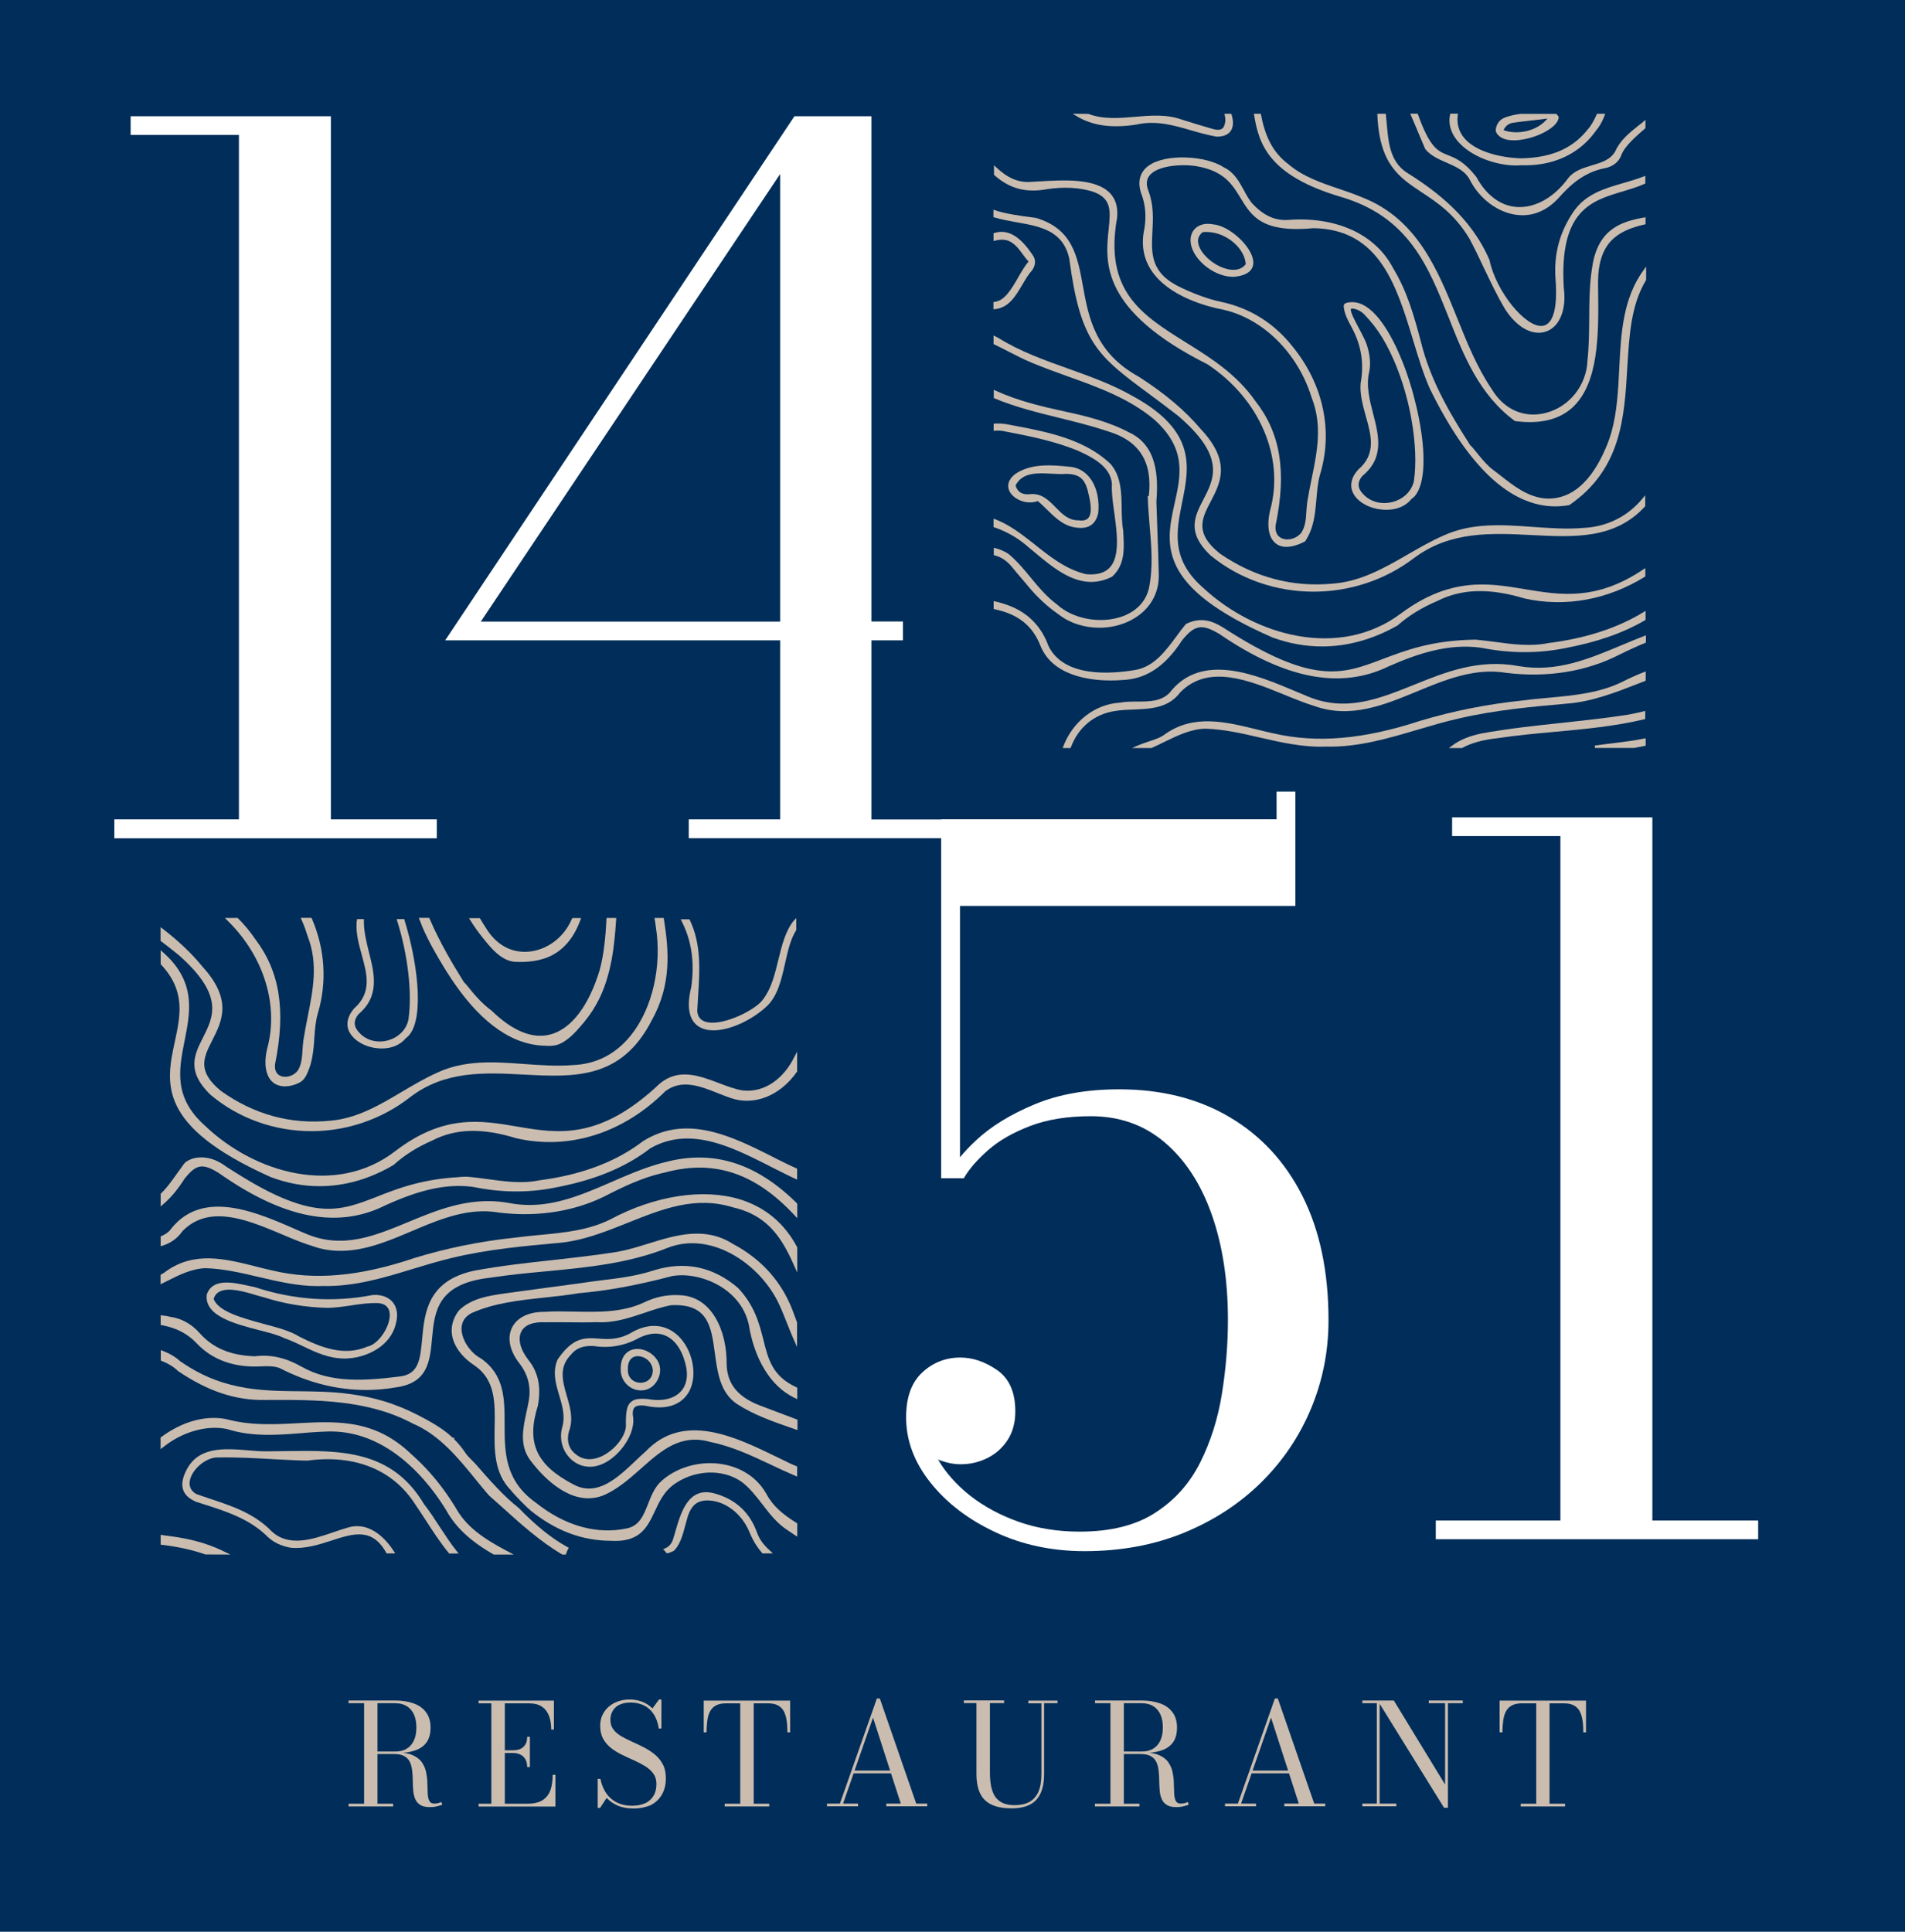 <?xml version="1.0" encoding="UTF-8"?>
<svg data-bbox="0 0 168 170.33" viewBox="0 0 168 170.33" xmlns="http://www.w3.org/2000/svg" data-type="color">
    <g>
        <path fill="#002d59" d="M168 0v170.33H0V0h168z" data-color="1"/>
        <path d="M66.76 135.13c-.65-1.81-1.94-2.98-3.83-3.47-2.23-.56-2.88 1.7-3.36 3.34-.08.29-.16.56-.24.8-.13.35-.36.6-.71.74l-.15.06.12.11c.05.05.1.11.16.19l.03.05.16-.01.04-.01c.08-.04.17-.08.26-.1l.03-.01c.05-.03.1-.06.16-.09l.03-.02c.54-.56.76-1.41.96-2.16l.07-.25c.14-.55.29-1.11.67-1.53.51-.56 1.33-.52 1.92-.39.63.14 1.25.47 1.78.95s.96 1.09 1.24 1.78c.3.72.66 1.31 1.11 1.82l.03.04h.92l-.2-.19c-.45-.4-.94-.91-1.2-1.65" fill="#cabdb0" data-color="2"/>
        <path d="M70.01 81.17c-.74.89-1.06 2.2-1.37 3.47-.3 1.23-.61 2.5-1.3 3.41-.57.95-3.54 2.43-5.02 2.07-.52-.12-.8-.46-.83-.99.02-.45.05-.91.08-1.36.14-2.23.28-4.54-.74-6.65l-.03-.06h-.77l.08.16c.88 1.71 1.16 3.61.85 5.82-.55 2.21.07 3.12.7 3.5.35.21.78.31 1.26.31 1.46 0 3.34-.89 4.61-2.04 1.04-.91 1.38-2.42 1.71-3.89.24-1.08.47-2.09.96-2.88l.02-.03v-1.06l-.21.22z" fill="#cabdb0" data-color="2"/>
        <path d="M33.05 92.4c.21.03.42.05.62.05.88 0 1.64-.32 2.12-.91 1.66-1.15 1.18-6.22-.12-10.42l-.02-.08h-.67l.04.14c.96 3.03 1.34 6.38 1 8.72-.18.88-.88 1.59-1.83 1.84-.94.25-1.9-.01-2.5-.68-.51-.52-.54-1.05-.09-1.62 1.91-1.6 1.42-3.57.94-5.47-.23-.93-.47-1.89-.45-2.82v-.11h-.6l-.02.15c0 .03-.01.06-.02.1-.08.97.19 1.95.45 2.9.47 1.71.91 3.33-.66 4.72l-.01.01c-.69.8-.65 1.47-.5 1.9.31.78 1.21 1.4 2.32 1.58" fill="#cabdb0" data-color="2"/>
        <path d="M38.8 134.66c-.44-.68-.9-1.39-1.41-2.04-2.86-4.81-7.41-4.74-12.23-4.67-.54.01-1.08.02-1.62.02-.52.01-1.08-.04-1.67-.09-2.09-.17-4.47-.37-5.5 1.89-.3.63-.37 1.18-.21 1.62.16.44.54.78 1.16 1.04l.51.16c2.05.65 4.17 1.32 5.77 2.91.51.49 1.17.81 2.03.97 1.28.12 2.48-.27 3.63-.64 1.91-.62 3.56-1.15 4.8 1.08l.03.06h.76l-.1-.16c-.42-.67-1.94-2.81-4.13-2.1-.38.11-.77.24-1.18.38-1.86.64-3.98 1.36-5.51-.09-1.49-1.54-3.45-2.2-5.35-2.83-.42-.14-.86-.29-1.26-.43-.67-.38-.66-.94-.54-1.35.3-1.01 1.54-1.95 2.5-1.88 1.59-.03 3.21.06 4.78.15.99.05 2.02.11 3.04.13 4.2-.57 7.59.81 9.54 3.89.32.46.63.95.94 1.42.62.96 1.27 1.96 2 2.84l.03.04h.83l-.14-.18c-.54-.67-1-1.38-1.5-2.14" fill="#cabdb0" data-color="2"/>
        <path fill="#cabdb0" d="m40.1 126.77-.39.04.17.35.22-.39z" data-color="2"/>
        <path d="M22.87 117.29c.86.22 1.68.43 2.18.69.6.21 1.16.48 1.71.74 1.1.53 2.25 1.07 3.66 1.07 1.92-.03 4.08-1.12 4.5-3.13.19-.69.1-1.36-.27-1.82-.26-.32-.76-.7-1.73-.66h-.02c-3.48.68-6.99.45-10.46-.7-.19-.03-.4-.08-.62-.13-1.31-.28-3.11-.67-3.59.82v.02c-.18 1.86 2.49 2.54 4.64 3.1m-4.03-2.75c.09-.3.25-.51.5-.64.78-.43 2.19-.02 3.22.29.27.08.5.15.69.19 1.76.57 3.65.89 5.63.94.68-.01 1.38-.11 2.05-.21.79-.12 1.61-.24 2.41-.21.64.04 1 .38 1.03.97.06 1.12-1.04 2.71-1.99 2.87l-.02.01c-2.03.86-4.09.06-6.01-.92-.72-.46-1.89-.78-3.14-1.11-1.93-.53-3.93-1.07-4.37-2.18" fill="#cabdb0" data-color="2"/>
        <path d="M60.79 122.66c.75-1.44.29-3.67-1-4.89-1.14-1.07-2.68-1.14-4.22-.2-1.1.57-1.96.52-2.78.46-1.21-.08-2.25-.15-3.62 1.85-.47 1.1-.15 2.15.15 3.17.27.92.55 1.86.25 2.84-.27 1.06.06 2.14.85 2.83.46.4 1.02.61 1.6.61.34 0 .68-.07 1.02-.21 1.45-.56 3.02-2.57 2.79-4.2-.06-.4-.01-.67.13-.82.16-.16.47-.21.97-.15 2.48.54 3.48-.58 3.86-1.29m-5.59 2.99c.02.91-.92 2.15-2.07 2.72-.5.25-1.47.56-2.32-.12-.65-.47-.87-1.21-.62-2.08.39-1.06.08-2.1-.21-3.11-.37-1.29-.72-2.51.39-3.63.4-.5.97-.75 1.74-.75.17 0 .34.01.53.04a6.08 6.08 0 0 0 3.58-.68c.92-.49 1.78-.58 2.49-.26.8.35 1.41 1.21 1.72 2.41.29 1.04.15 1.91-.39 2.5-.61.66-1.66.9-2.9.67h-.01c-.68-.05-1.17-.03-1.48.26-.35.28-.47.84-.45 2.03" fill="#cabdb0" data-color="2"/>
        <path d="M56.53 122.6c.52 0 1.09-.24 1.46-.92.37-.71.28-1.45-.23-2.02-.55-.61-1.43-.88-2.1-.62-.34.13-.92.52-.92 1.64-.04 1.02.67 1.68 1.34 1.86.14.04.29.06.45.06m-1.16-1.82c-.03-.73.28-1.18.84-1.2h.05c.6 0 1.27.5 1.31 1.24 0 .42-.18.76-.5.95-.36.21-.83.2-1.19-.01-.34-.21-.52-.55-.51-.98" fill="#cabdb0" data-color="2"/>
        <path d="m68.37 102.12-.01-.01c-3.83-1.93-7.79-3.92-11.68-1.47-2.37 1.81-5.43 2.96-9.11 3.43-1.51.32-3.05.1-4.55-.1-.54-.07-1.1-.15-1.67-.2-.33-.03-.68 0-1.01.03-.1.01-.19.02-.29.02-.4.03-.8.07-1.18.12-.85.11-1.69.28-2.51.5-.64.17-1.31.39-2.06.67-.32.12-.64.24-.96.37-.27.11-.54.21-.81.31-.45.17-1.04.38-1.65.54-.58.15-1.15.23-1.7.25-.62.02-1.28-.05-1.94-.19-.74-.16-1.52-.42-2.37-.78-.92-.39-1.87-.88-2.98-1.54-.49-.29-.99-.6-1.48-.91l-.25-.16c-.1-.06-.19-.12-.29-.19-.17-.12-.35-.24-.54-.34a3.44 3.44 0 0 0-.95-.35c-.7-.15-1.4-.05-1.92.29-.18.11-.3.3-.42.47-.03.05-.07.1-.1.14-.12.16-.23.32-.35.48l-.09.13c-.3.42-.6.83-.93 1.21-.1.12-.21.23-.34.36l-.06.06v1.12l.36-.32c.61-.54 1.17-1.23 1.72-2.09 1.04-1.33 1.62-1.43 3.06-.53 3.76 2.64 7.07 3.93 10.11 3.93 1.58 0 3.1-.36 4.52-1.07 2.3-1.04 5.04-2.05 7.87-1.63 2.45.5 4.88.51 7.22.03 3.48-.67 6.13-1.77 8.31-3.44 3.51-2.01 7.17-.15 10.71 1.65.64.32 1.3.66 1.94.96l.31.14v-.96l-.12-.06c-.59-.26-1.21-.57-1.81-.87" fill="#cabdb0" data-color="2"/>
        <path d="M65.5 96.15c-.69-.11-1.42-.39-2.13-.66-1.72-.65-3.5-1.32-5.17.04-5.33 5.05-9.03 4.41-12.62 3.8-3.16-.54-6.44-1.1-10.71 2.16-5.24 4.04-12.41 1.95-16.78-2.22-2.8-2.49-2.32-4.93-1.81-7.51.5-2.51 1.01-5.11-1.75-7.65l-.36-.33v1.24l.06.06c2.15 2.32 1.68 4.47 1.19 6.75-.79 3.66-1.61 7.45 8.46 11.96 1.41.53 2.85.8 4.29.8 2.22 0 4.41-.62 6.52-1.86l.03-.02c.94-.86 2.06-1.56 3.41-2.15 2.05-1.06 4.39-1.12 7.39-.2 4.65 1.08 9.45-.44 13.15-4.14 1.45-1.1 3.09-.45 4.69.19.36.14.73.29 1.09.41 2.05.71 4.33-.19 5.81-2.29l.04-.06v-1.74l-.4.75c-.77 1.44-2.33 2.9-4.4 2.67" fill="#cabdb0" data-color="2"/>
        <path d="M37.26 81.76c.54 1.25 1.23 2.44 1.83 3.43.94 1.55 1.88 2.82 2.87 3.87 1.33 1.4 2.72 2.35 4.14 2.81.58.19 1.17.3 1.76.33h.06c.15.01.31.02.46.02.3 0 .53-.03.75-.09.29-.08.59-.25.94-.52.55-.42.99-.95 1.42-1.46.54-.65.99-1.34 1.35-2.07.49-1 .84-2.11 1.09-3.41.23-1.22.33-2.45.4-3.5l.02-.23h-.86l-.01.2c-.08 1.44-.21 2.97-.6 4.41-.97 3.19-2.53 5.2-4.37 5.67-1.57.4-3.31-.31-5.17-2.12-.92-.67-1.63-1.56-2.02-2.04-.22-.28-.31-.38-.39-.43-1-1.6-2.14-3.52-3.02-5.57l-.06-.13h-.92l.12.29c.07.19.14.36.21.54" fill="#cabdb0" data-color="2"/>
        <path d="M23.58 92.4c-.13.48-.37 1.71.14 2.62.28.49.78.77 1.41.77.39 0 .8-.1 1.2-.29.47-.22.66-.6.83-1.01.17-.39.29-.81.38-1.29.1-.55.15-1.12.18-1.67.05-.74.11-1.5.32-2.21.8-2.72.63-5.57-.51-8.26l-.06-.13h-.95l.13.3c.19.43.35.88.49 1.34.93 2.41.47 4.69-.01 7.11-.13.66-.26 1.33-.37 2.02-.04.28-.06.57-.08.86-.04.63-.08 1.29-.4 1.81-.33.47-1 .7-1.51.51-.39-.15-.58-.53-.51-1.06.96-4.76.42-8.16-1.76-11.03-.43-.63-.91-1.21-1.48-1.79l-.06-.06h-1.13l.37.37c3.09 3.09 4.38 7.34 3.38 11.09" fill="#cabdb0" data-color="2"/>
        <path d="m45.75 132.97-.02-.02c-1.35-1.06-2.6-2.5-3.7-3.76-.13-.15-.27-.29-.4-.42-.22-.22-.43-.42-.59-.67-.27-.4-.58-.79-.93-1.14-.74-.76-1.61-1.29-2.43-1.75-1.1-.61-2.11-1.07-3.09-1.42-1.76-.62-3.72-.97-5.99-1.07-.74-.03-1.5-.04-2.22-.05h-.02c-1.05-.01-2.13-.02-3.19-.11-2.01-.16-3.82-.63-5.37-1.4-.65-.32-1.3-.71-1.92-1.14-.36-.34-.82-.62-1.4-.86l-.3-.12v.93l.13.05c.57.23 1.02.51 1.39.87 2.59 1.77 5.09 2.6 7.64 2.55h.15c4.39-.02 8.93-.04 12.89 2.07 2.36 1 4.01 3.02 5.61 4.99.36.45.74.91 1.14 1.37.39.34.78.69 1.17 1.04 1.63 1.47 3.31 2.99 5.24 4.13l.05.03h.31l.05-.15c.03-.1.07-.18.11-.26l.1-.19-.19-.1c-1.33-.73-2.7-1.84-4.22-3.4" fill="#cabdb0" data-color="2"/>
        <path d="M58.75 102.45c-1.66.4-3.25 1.09-4.8 1.76-2.93 1.27-5.69 2.46-8.91 1.89-3.45-.66-6.3.52-9.06 1.66-2.98 1.23-5.8 2.4-9.03 1.01-.31-.13-.64-.27-.97-.42-3.47-1.51-8.21-3.57-10.99.13-.19.2-.42.36-.69.48l-.13.06v.87l.29-.1a3.21 3.21 0 0 0 1.61-1.21c2.36-2.45 5.78-1.01 8.8.26.92.39 1.8.76 2.6 1 .83.31 1.68.45 2.58.45 2.17 0 4.24-.88 6.25-1.73 2.43-1.03 4.95-2.1 7.64-1.65 3.52.44 6.89-.11 9.72-1.6 1.52-.77 3.18-1.54 4.96-1.92 4.27-1.16 7.87-.01 11.32 3.63l.37.39v-1.28l-.06-.06c-3.56-3.51-7.32-4.7-11.5-3.62" fill="#cabdb0" data-color="2"/>
        <path d="M15.77 84.22c4.01 3.54 3.06 5.43 2.14 7.25-.77 1.53-1.5 2.96.65 5.06 2.46 2.07 5.63 3.21 8.9 3.21 3.14 0 6.23-1.06 8.7-2.99 3.08-2.37 6.61-2.18 10.03-2 4.43.23 8.61.45 11.29-4.79 1.78-3.18 1.49-6.23 1.08-8.84l-.03-.18h-.81l.04.25c.03.16.05.32.07.49.57 3.48-.29 7.26-2.21 9.63-1.32 1.63-3.02 2.51-5.06 2.6-1.41.12-2.88.01-4.31-.09-2.58-.19-5.25-.39-7.71.77-1.07.48-2.1 1.09-3.1 1.68-1.97 1.17-4 2.37-6.35 2.55-3.44.34-6.68-.54-9.61-2.63-2.13-1.75-1.53-2.95-.76-4.46.85-1.67 1.81-3.57-.86-6.49-.92-1.13-2.02-2.18-3.35-3.22l-.35-.27v1.21l.08.06c.58.44 1.06.82 1.53 1.2" fill="#cabdb0" data-color="2"/>
        <path d="M14.7 135.41c-.09-.01-.19-.03-.28-.04l-.25-.04v.87l.19.02c1.42.18 2.64.45 3.74.84l2.22.01-.86-.41c-1.33-.62-2.84-1.02-4.76-1.25" fill="#cabdb0" data-color="2"/>
        <path d="M40.26 133.07c-1.14-1.9-2.45-3.49-3.99-4.85-3.2-3.08-6.51-2.91-10.01-2.73-2.04.11-4.15.22-6.31-.36-1.83-.35-3.85.2-5.7 1.56l-.09.06v1.03l.35-.27c1.69-1.31 3.83-1.88 5.57-1.49 2.18.69 4.42.51 6.59.34a41.9 41.9 0 0 1 2.27-.14h.22c5.44 0 8.97 4.92 10.24 7.03 1.04 1.85 2.73 3 4.09 3.79l.05.03h1.76l-.75-.4c-1.63-.88-3.29-1.88-4.29-3.6" fill="#cabdb0" data-color="2"/>
        <path d="M65.25 105.75c-3.24-.99-7.52-.33-11.45 1.78-1.91.95-4.08 1.16-6.18 1.36-.73.07-1.49.14-2.23.24-3.03.32-6.01.92-8.86 1.8-4.84 1.63-8.82 1.98-12.53 1.09-.49-.11-1.02-.24-1.48-.36-2.66-.67-5.41-1.36-7.91.46-.09.08-.21.15-.34.22l-.11.06v.84l.54-.27c1.09-.55 2.21-1.11 3.43-1.15 1.59.05 3.17.42 4.7.78 1.67.39 3.4.8 5.17.8.16 0 .33 0 .48-.01 2.74.07 5.37-.72 7.91-1.5 1.15-.35 2.35-.71 3.53-.99 3.12-.75 6.39-1.04 9.27-1.3 2.15-.17 4.19-.99 6.17-1.78 3.07-1.23 5.97-2.39 9.29-1.36 2.83.65 4.15 2.4 5.25 4.84l.41.91V110l-.02-.05c-1.12-2.1-2.81-3.51-5.04-4.2" fill="#cabdb0" data-color="2"/>
        <path d="M70.29 116.6c-.08-.21-.15-.41-.23-.62l-.03-.08c-.96-2.75-2.79-4.84-5.4-6.22-2.47-1.57-5.02-.78-7.48-.02-.89.28-1.81.56-2.71.72-1.87.3-3.79.51-5.65.72-2.29.25-4.65.51-6.96.94-4.12.87-4.39 3.72-4.6 6-.17 1.82-.29 3.13-1.97 3.33-3.09.38-6.08.6-8.66-.86-1.4-.8-2.75-1.1-4.11-.92-2.16-.07-3.7-.72-4.87-2.03-.72-.82-1.61-1.31-2.61-1.45-.17-.05-.36-.08-.6-.11l-.24-.03v.86l.17.03c1.25.24 2.22.75 3.04 1.62 1.36 1.43 3.29 2.12 5.58 2 .62-.03 1.18-.04 1.68.14 2.5 1.29 5.06 1.94 7.62 1.94.86 0 1.73-.07 2.58-.22 2.89-.36 3.07-2.28 3.26-4.31.22-2.38.44-4.85 5.14-5.37 1.61-.25 3.28-.41 4.9-.56 3.57-.34 7.26-.69 10.68-2.05 3.79-1.53 8.03 1.26 9.77 4.71.28.57.53 1.19.77 1.8.17.42.34.86.52 1.28l.41.93v-2.17z" fill="#cabdb0" data-color="2"/>
        <path d="m42.49 82.58.07.09c.7.88 1.66 2.09 2.9 2.14.14.01.28.01.41.01.92 0 1.69-.13 2.37-.39 1.31-.51 2.29-1.59 2.9-3.19l.11-.29h-.78l-.06.13c-.71 1.63-2.24 2.74-3.9 2.84-1.52.09-2.84-.69-3.72-2.2-.13-.19-.26-.4-.41-.66l-.06-.1h-.96l.21.33c.29.46.6.89.92 1.29" fill="#cabdb0" data-color="2"/>
        <path d="m67.33 118.16-.1.03.1-.03c-.36-1.42-.77-3.04-2.24-4.59l-.02-.02c-2.19-1.87-4.69-2.39-7.44-1.53-1.45.48-3 .68-4.5.86-.63.08-1.28.16-1.91.26l-2.44.33-.17.02c-1.32.18-2.69.36-4.04.55-1.4.2-2.99.42-4.1 1.51-.53.7-.73 1.44-.6 2.21.17.97.9 1.94 1.99 2.65 1.83 1.26 1.8 3.27 1.76 5.41-.03 2-.07 4.07 1.45 5.6.35.45 1.42 1.53 1.76 1.8 2.21 1.77 4.53 2.64 7.1 2.64H54c.09 0 .18.01.27.01 2.24 0 2.85-1.28 3.49-2.64.38-.81.78-1.65 1.56-2.26 1.84-1.39 4.41-1.51 6.11-.29.7.53 1.26 1.26 1.8 1.96.65.85 1.33 1.72 2.25 2.3.14.1.3.21.5.34l.33.21v-1.17l-.1-.06c-1.16-.73-2.05-1.45-2.63-2.55-.79-1.4-2.17-2.32-3.89-2.61-1.93-.32-3.97.25-5.34 1.47-.61.54-.91 1.3-1.2 2.04-.39 1-.76 1.94-1.89 2.16-2.63.56-5.47-.24-8-2.27-2.76-1.95-2.76-4.48-2.76-6.93 0-2.23 0-4.34-2.1-5.8-.95-.5-1.71-1.68-1.7-2.63.01-.6.32-1.07.89-1.36 1.98-.89 4.21-1.13 6.37-1.36 1.02-.11 2.07-.22 3.06-.39 2.55-.22 5.17-.7 8.24-1.51 2.33-.43 6.03.98 6.77 4.25.5 3.1 1.94 5.45 3.97 6.45l.31.15v-1.01l-.12-.06c-2.06-.96-2.44-2.43-2.86-4.14" fill="#cabdb0" data-color="2"/>
        <path d="M66.82 123.85c-1.85-.77-2.72-1.92-2.74-3.63.02-2.84-1.28-5.94-4.17-6.02-1.07-.06-2.1.15-3.09.63-1.92.91-4.06.86-6.13.82-.88-.02-1.79-.04-2.67.02h-.03c-1.37 0-2.41.51-2.84 1.4-.44.9-.2 2.05.66 3.15.81 1.05 1.07 2.21.77 3.56-.04.23-.09.46-.15.72-.31 1.45-.64 2.95.34 4.26.58.79 2.65 3.35 5.11 3.35.44 0 .87-.08 1.29-.24 1.27-.53 2.34-1.48 3.37-2.39 1.79-1.59 3.49-3.1 6.12-2.33 1.87.37 3.63 1.2 5.33 2 .66.31 1.33.63 2.01.92l.3.13v-.9l-.13-.05c-.38-.15-.77-.34-1.1-.51l-.56-.27c-3.66-1.78-8.22-4-11.56-.5-.3.26-.6.55-.9.83-1.59 1.51-3.39 3.21-5.48 2.09-3.29-1.72-4.17-3.67-3.13-6.96.29-1.65.03-2.92-.82-3.99-.74-.94-.98-1.88-.64-2.54.29-.57 1.03-.86 2.07-.81.6-.01 1.22 0 1.82 0h.06c.89.01 1.8.02 2.7-.01 1.49.09 2.87-.37 4.2-.82.76-.26 1.55-.52 2.32-.67 3.29-.19 3.57 1.85 3.89 4.21.23 1.72.47 3.5 1.96 4.5 1.48.96 3.18 1.55 4.82 2.12l.51.18v-.92l-.29-.11c-1.08-.41-2.17-.81-3.22-1.22" fill="#cabdb0" data-color="2"/>
        <path d="M125.14 36.93c-.14-.73-.32-1.48-.52-2.23-.21-.75-.44-1.48-.7-2.19-.27-.73-.55-1.39-.85-2.02-.32-.65-.63-1.21-.97-1.72-.36-.54-.7-.95-1.06-1.29-.39-.36-.76-.6-1.14-.73-.2-.07-.4-.1-.59-.11-.19 0-.64.01-.77.2l-.01.02c-.04.08-.03.16-.02.24.07.61.36 1.15.65 1.68l.05.1c.85 1.58 1.1 3.18.78 4.92-.08.97.2 1.95.46 2.9.48 1.71.94 3.33-.68 4.72-.7.78-.67 1.45-.52 1.87.27.77 1.17 1.4 2.3 1.6.24.04.48.06.72.06.9 0 1.69-.32 2.18-.92.04-.05.09-.09.15-.13.06-.05.13-.1.18-.17.24-.29.41-.65.54-1.14.12-.46.19-.97.21-1.6.02-.59 0-1.22-.07-1.94-.07-.66-.17-1.36-.32-2.12m-4.04-.43c-.32-1.24-.65-2.52-.34-3.76.13-.72.05-1.5-.22-2.33-.13-.38-.32-.74-.5-1.09l-.19-.36c-.15-.29-.31-.58-.45-.88l-.04-.08c-.08-.16-.15-.32-.2-.49l-.01-.05c-.04-.15-.04-.2.01-.23.06-.03.15-.02.23-.01.35.07.68.25.93.51.28.3.56.61.82.94.54.69 1.02 1.47 1.47 2.41.42.87.8 1.83 1.12 2.85.31.98.56 2 .74 3.02.18 1.01.29 1.99.33 2.92.04.95 0 1.79-.11 2.55-.19.87-.89 1.57-1.85 1.83-.98.27-1.98.01-2.61-.67-.52-.52-.55-1.05-.09-1.61 1.96-1.6 1.45-3.57.96-5.47" fill="#cabdb0" data-color="2"/>
        <path d="M106.97 19.78c-.66-.13-1.25.02-1.62.42-.35.38-.45.95-.27 1.56.41 1.39 2.15 2.65 3.66 2.65h.03c1.45-.11 1.76-.75 1.76-1.26 0-1.3-2.06-3.25-3.56-3.37m-.91.69c.92-.1 1.94.23 2.73.91.64.55 1.03 1.25 1.07 1.91-.4.54-1.04.55-1.51.46-1.17-.22-2.44-1.28-2.66-2.22-.11-.42.02-.78.37-1.06" fill="#cabdb0" data-color="2"/>
        <path d="M90.16 25.1c.28-.47.54-.92.86-1.27l.01-.01c.34-.5.33-.99-.03-1.43-1.08-1.6-2.16-2.2-3.3-1.85l-.08.02v.69l.13-.03c.47-.12.87-.11 1.2.02.55.24.88.68 1.23 1.16.16.22.33.45.53.66-.32.37-.61.87-.91 1.39-.59 1.02-1.19 2.07-2.09 2.17l-.1.01v.64l.12-.01c1.22-.11 1.84-1.15 2.43-2.16" fill="#cabdb0" data-color="2"/>
        <path d="M144.94 10.72c-.14.12-.28.23-.43.34-.8.64-1.63 1.3-2.06 2.28-.42.75-1.22.99-2.06 1.24-.76.23-1.54.46-2.07 1.1-1.24 1.72-2.94 2.68-4.55 2.57-1.43-.09-2.7-1.03-3.58-2.66-1.07-1.35-1.83-1.65-2.5-1.91-.88-.35-1.58-.62-2.64-3.59l-.03-.07h-.65l.06.15c.27.62.53 1.25.8 1.89l.45 1.06.01.02c.47.59 1.19.9 1.88 1.2.87.38 1.68.74 2.09 1.59.84 1.61 2.44 2.8 4.05 3.01.18.02.37.04.55.04 1.17 0 2.25-.51 3.17-1.5.98-1.11 2.24-2.3 4.11-2.65.68-.13 1.23-.56 1.43-1.12.29-.8 1.21-1.6 2.1-2.38l.04-.03v-.74l-.17.16z" fill="#cabdb0" data-color="2"/>
        <path d="M99.06 46.81c-.11-.62-.13-1.27-.14-1.97-.02-1.41-.05-2.87-1-3.95-2.34-2.2-5.57-2.81-8.7-3.4l-.43-.08c-.36-.06-.72-.08-1.06-.06l-.1.01v.63l.12-.01c.28-.03.57-.01.87.06 2.22.42 4.37.86 6.39 1.68 1.43.64 2.96 1.46 3.05 2.99-.04.66.07 1.53.2 2.45.25 1.84.53 3.92-.41 4.9-.44.46-1.12.65-2.05.57-1.74-.4-3.15-1.51-4.51-2.59-1.1-.87-2.23-1.76-3.52-2.25l-.15-.06v.75l.07.02a8.65 8.65 0 0 1 3.03 1.77c.19.15.38.31.57.47 1.47 1.22 3.1 2.57 4.94 2.57.59 0 1.2-.14 1.84-.46l.02-.02c1.14-1.04 1.05-2.48.97-3.87v-.15z" fill="#cabdb0" data-color="2"/>
        <path d="M91.52 44.18c.29.24.56.51.83.77.76.75 1.55 1.52 2.76 1.59.07.01.14.01.2.01.83 0 1.34-.43 1.54-1.29v-.01c.11-.94-.04-2.27-.79-3.18-.46-.56-1.06-.87-1.78-.92-1.42-.14-3.36-.34-4.78.67-.59.47-.74 1.05-.42 1.59.39.65 1.48 1.12 2.44.77m-1.96-1.37c.6-1.18 1.92-1.11 3.2-1.04.46.02.9.05 1.29.01 1.12.04 1.57.4 1.87 1.44l.01.06c.17.67.48 1.91.04 2.4-.17.19-.46.26-.84.2h-.04c-.87 0-1.42-.56-2-1.15-.6-.61-1.22-1.25-2.21-1.16-.72.08-1.13-.16-1.32-.76" fill="#cabdb0" data-color="2"/>
        <path d="M134.48 51.95c-3.23-.54-6.57-1.09-10.93 2.14-5.44 4.08-12.87 1.97-17.4-2.22-2.92-2.53-2.42-5-1.89-7.61.62-3.07 1.27-6.24-4.32-9.31-1.81-1.04-3.8-1.75-5.72-2.44-2.08-.74-4.23-1.51-6.14-2.69-.1-.05-.2-.1-.3-.16l-.16-.08v.76l.06.03c.45.21.9.44 1.34.67.64.33 1.29.66 1.96.94 1.03.43 2.11.82 3.16 1.2 2.69.96 5.47 1.96 7.68 3.84 2.83 2.56 2.32 4.88 1.77 7.35-.8 3.62-1.63 7.36 8.63 11.84 1.44.53 2.91.79 4.37.79 2.24 0 4.49-.62 6.64-1.84l.02-.01c.98-.87 2.13-1.57 3.53-2.17 2.13-1.07 4.57-1.14 7.67-.21 3.56.8 7.32.12 10.6-1.91l.05-.03v-.74l-.17.11c-4.14 2.8-7.35 2.27-10.45 1.75" fill="#cabdb0" data-color="2"/>
        <path d="M136.56 56.7c-1.57.32-3.17.11-4.71-.1-.56-.07-1.14-.15-1.71-.2h-.02c-3.82.05-6.15.94-8.21 1.72-3.56 1.35-6.13 2.33-14.08-2.81-.88-.54-1.89-.94-3.21-.31l-.04.03c-.28.33-.55.69-.83 1.08-.96 1.29-1.95 2.63-3.55 2.95-2.31.4-6.39.67-7.74-2.11-.63-1.74-1.83-2.95-3.55-3.58-.39-.14-.78-.26-1.15-.34l-.13-.03v.7l.09.02c2.07.43 3.35 1.46 4.03 3.21 1.07 2.66 4.32 3.07 6.21 3.07.41 0 .76-.02 1-.04 2.1-.07 3.78-1.18 5.28-3.49 1.11-1.38 1.76-1.49 3.31-.56 5.82 3.98 10.7 4.9 14.93 2.84 2.38-1.05 5.22-2.06 8.17-1.63 2.51.5 4.99.51 7.38.03 2.84-.54 5.08-1.32 7.04-2.46l.05-.03v-.8l-.16.1c-2.29 1.41-5.11 2.33-8.4 2.74" fill="#cabdb0" data-color="2"/>
        <path d="M142.8 32.48c-.09 1.89-.19 3.85-.69 5.63-.17.62-.43 1.28-.79 2.03-.65 1.34-1.39 2.31-2.26 2.97-.89.67-1.95.96-2.99.82-1.45-.2-2.61-1.11-3.73-1.99-.21-.17-.43-.33-.64-.49-.5-.37-.9-.84-1.33-1.37l-.04-.05c-.46-.57-.6-.73-.67-.77-2.04-3.17-3.56-5.93-4.34-9.08-.63-2.4-1.25-4.54-2.46-6.53-1.57-3.02-5.07-4.61-9.38-4.25-1.16.03-2.14-.46-3.11-1.53-.26-.34-.48-.73-.68-1.11-.43-.78-.87-1.59-1.76-2-1.52-1.03-5.17-1.27-6.69-.11-.74.57-.94 1.41-.59 2.43.36.94.45 1.94.28 3.05-.31 1.37-.11 2.61.59 3.69 1.54 2.35 4.97 3.22 6.37 3.49 3.52.8 6.57 3.83 7.78 7.74.96 2.44.5 4.74 0 7.17-.13.65-.27 1.33-.38 2.01-.04.28-.06.57-.08.85-.04.65-.08 1.31-.43 1.86-.37.52-1.13.76-1.7.54-.45-.17-.65-.59-.58-1.18.98-4.73.43-8.11-1.8-10.95-1.66-2.37-3.94-3.8-6.14-5.17-3.87-2.42-7.21-4.51-6.04-11.01.08-.9-.13-1.62-.64-2.15-1.28-1.32-4.1-1.15-6.15-1.03-.31.02-.6.03-.86.05-1.07.07-2.03-.35-3.03-1.3l-.18-.17v.85l.04.03c1.34 1.19 2.77 1.57 4.65 1.23 1.45-.22 2.79-.15 3.98.2 1.73.59 1.61 1.69 1.44 3.36-.3 2.84-.76 7.13 8.73 11.89 4.58 3.04 6.79 8.19 5.52 12.83-.33 1.38-.15 2.46.49 2.96.2.16.5.3.94.3.41 0 .93-.12 1.6-.46l.03-.01.02-.02c.78-1.17.88-2.45.99-3.68.06-.73.12-1.48.32-2.2 1.17-3.84.3-7.94-2.39-11.26-1.64-2.09-3.78-3.43-6.35-3.98-1.03-.22-2.14-.61-3.41-1.2-2.82-1.28-2.73-3-2.63-4.98.06-1.15.12-2.33-.34-3.57-.23-.56-.2-1.03.09-1.39.71-.89 2.87-1.02 4.11-.82 2.45.4 3.19 1.62 3.91 2.8.96 1.59 1.87 3.1 6.45 2.67 5.81.09 7.32 5.08 8.78 9.91.46 1.52.9 2.96 1.46 4.23 3.38 6.9 7.1 10.39 11.08 10.39.4 0 .8-.04 1.21-.11l.04-.02c4.56-3.15 4.83-7.7 5.09-12.1.17-2.84.33-5.53 1.64-7.7l.02-.03V23.5l-.19.27c-1.87 2.52-2.03 5.67-2.18 8.71" fill="#cabdb0" data-color="2"/>
        <path d="M143.15 56.83c-3.03 1.27-5.88 2.48-9.23 1.9-3.51-.65-6.42.52-9.24 1.66-3.09 1.24-6.01 2.42-9.37 1.01-.32-.13-.66-.27-1-.42-3.53-1.49-8.36-3.53-11.17.11-.74.76-1.77.77-2.86.77-.52 0-1.07.01-1.55.1-2.18.14-4.13 1.66-4.96 3.86l-.05.14h.69l.03-.07c.66-1.77 2.09-2.94 3.91-3.2.54-.09 1.1-.11 1.65-.13 1.5-.06 3.06-.13 4.1-1.53 2.48-2.5 6.04-1.05 9.17.23.95.39 1.85.75 2.67 1 3.17 1.13 6.13-.1 8.99-1.28 2.52-1.04 5.12-2.12 7.92-1.65 3.6.44 7.03-.11 9.93-1.59.89-.44 1.62-.77 2.3-1.05l.07-.03v-.64l-.15.06c-.64.24-1.25.5-1.85.75" fill="#cabdb0" data-color="2"/>
        <path d="M139.63 46.55c-1.46.13-2.98.01-4.45-.09-2.64-.19-5.37-.39-7.87.76-1.09.47-2.15 1.09-3.18 1.68-2.03 1.17-4.14 2.38-6.58 2.56-3.57.34-6.92-.55-9.97-2.65-2.26-1.81-1.59-3.1-.81-4.59.86-1.64 1.83-3.51-.87-6.38-1.39-1.64-3.12-3.11-5.47-4.62-3.86-2.12-4.43-5.24-4.93-8-.47-2.61-.92-5.07-4.16-6.01-1.58-.2-2.74-.38-3.59-.67l-.14-.05v.66l.08.02c.63.19 1.31.31 1.97.43 2.1.37 4.09.73 4.64 3.21.98 7.44 2.51 8.57 7.03 11.92.76.56 1.62 1.2 2.57 1.94 4.19 3.59 3.19 5.52 2.22 7.38-.77 1.49-1.5 2.9.64 4.93 2.6 2.12 5.83 3.19 9.08 3.19 3.13 0 6.27-.99 8.87-2.97 3.2-2.39 6.85-2.2 10.39-2.02 3.75.19 7.3.37 9.96-2.51l.03-.03v-.97l-.19.23c-1.33 1.63-3.16 2.55-5.27 2.65" fill="#cabdb0" data-color="2"/>
        <path d="M143.62 63.01c-1.93.3-3.9.51-5.82.72-2.35.25-4.78.51-7.14.94-1.09.22-1.95.58-2.63 1.1l-.26.19h1.16l.02-.01c.8-.44 1.81-.72 3.11-.86 1.66-.25 3.38-.41 5.04-.56 2.62-.24 5.33-.49 7.91-1.11l.08-.02v-.72l-.13.04c-.5.12-.93.21-1.34.29" fill="#cabdb0" data-color="2"/>
        <path d="M143.01 60.15c-1.99.96-4.23 1.17-6.4 1.37-.75.07-1.54.14-2.29.24-3.11.32-6.16.92-9.08 1.8-5 1.64-9.11 1.99-12.95 1.1-.5-.11-1.02-.23-1.52-.36-2.71-.66-5.51-1.35-8.03.44-.38.3-.94.48-1.49.66-.32.11-.65.22-.95.35l-.46.21h1.7l.02-.01c.38-.17.77-.35 1.14-.54 1.13-.55 2.3-1.12 3.59-1.16 1.64.05 3.27.42 4.85.79 1.87.43 3.81.87 5.79.79 2.79.08 5.48-.72 8.09-1.49 1.19-.35 2.42-.72 3.64-.99 3.22-.75 6.58-1.05 9.55-1.31 2.19-.17 4.29-.99 6.31-1.78l.61-.24v-.82l-.15.06c-.69.27-1.35.57-1.97.89" fill="#cabdb0" data-color="2"/>
        <path d="M144.9 15.58c-.56.22-1.16.39-1.74.56-1.63.47-3.31.96-4.37 2.49-1.24 1.81-1.77 3.76-1.61 5.97.2 2.53-.2 4-1.13 4.13-1.49.21-4.12-3.03-4.69-5.79-1.63-3.82-4.78-6.15-7.34-7.75-1.43-.97-1.58-2.63-1.72-4.23-.03-.28-.05-.56-.08-.84l-.01-.09h-.74v.11c.18 4.35 1.92 5.5 3.93 6.83 1.35.89 2.88 1.9 4.18 4.06.46.85.88 1.74 1.29 2.61.58 1.21 1.17 2.46 1.87 3.63.86 1.33 1.94 2.07 2.95 2.07.23 0 .46-.04.69-.12 1.17-.43 1.78-1.93 1.53-3.82-.42-6.85 2.42-7.69 5.16-8.51.66-.2 1.34-.4 1.97-.68l.06-.03v-.68l-.2.08z" fill="#cabdb0" data-color="2"/>
        <path d="M140.47 23.22c-.3 1.61-.31 3.27-.32 4.88-.01 1.2-.02 2.44-.15 3.65-.07 2.2-1.58 4.12-3.68 4.66-1.91.49-3.7-.3-4.78-2.12-1.27-1.87-2.17-4.09-3.03-6.24-1.74-4.3-3.54-8.76-8.39-10.65-.66-.28-1.36-.52-2.04-.75-1.57-.53-3.18-1.08-4.47-2.18-1.28-.97-2.02-2.31-2.4-4.35l-.02-.09h-.61l.02.12c.42 2.61 1.34 5.32 7.58 7.19 6.05 1.75 7.77 6.11 9.6 10.71 1.31 3.32 2.67 6.75 5.8 9.06l.02.02h.03c.45.06.88.09 1.28.09 1.54 0 2.78-.42 3.71-1.24 2.41-2.14 2.36-6.64 2.32-10.25 0-.3-.01-.6-.01-.89.03-3.42 1.66-4.49 4.11-5.05l.08-.02v-.61l-.13.02c-1.88.33-3.94.94-4.52 4.04" fill="#cabdb0" data-color="2"/>
        <path d="M142.27 65.53c-.54.07-1.09.13-1.63.21l.02.21h3.45c.31-.06.62-.11.93-.18l.09-.02v-.65l-.13.02c-.91.19-1.84.3-2.73.41" fill="#cabdb0" data-color="2"/>
        <path d="M100.19 10.99c1.72-.4 3.26.04 4.88.51.72.21 1.46.42 2.23.55h.01c.57 0 .97-.16 1.21-.48.25-.34.28-.85.09-1.47l-.02-.07h-.61l.03.13c.1.4.06.77-.14 1.11-.27.26-.61.19-1.03.07-.96-.28-1.82-.54-2.63-.8-1.35-.48-2.76-.36-4.12-.24-1.37.12-2.79.24-4.11-.26l-1.38-.01.33.2c1.39.85 3.07 1.09 5.26.76" fill="#cabdb0" data-color="2"/>
        <path d="M89.2 49.94c.25.31.51.62.77.92.22.26.45.52.67.79.8.98 1.71 1.83 2.7 2.51 1 .79 2.3 1.19 3.61 1.19.95 0 1.91-.21 2.76-.65 1.64-.84 2.54-2.33 2.48-4.1-.03-1.27-.07-2.56-.12-3.8l-.09-2.58c.18-2.24.06-4.96-2.42-6.1-1.79-.95-3.85-1.45-5.63-1.83-2.02-.44-4.16-.94-6.14-1.85l-.15-.07v.73l.07.03c1.86.77 3.84 1.26 5.76 1.73 1.41.35 2.86.71 4.26 1.18 2.75.83 3.93 2.69 3.58 5.7h-.09v.1c.02.82.1 1.65.16 2.46.16 1.83.32 3.72-.05 5.53-.27 1.23-1.17 2.15-2.53 2.58-1.88.6-4.22.13-5.57-1.1-.91-.67-1.64-1.54-2.34-2.39-.6-.73-1.22-1.48-1.98-2.1-.37-.23-.75-.39-1.14-.49l-.13-.03v.65l.08.02c.56.14 1.06.47 1.48.97" fill="#cabdb0" data-color="2"/>
        <path d="M133.69 14.59c.17 0 .33-.01.49-.02 2.79.09 5.13-1 6.58-3.07.3-.35.56-.81.75-1.33l.05-.14h-.72l-.03.06c-.25.58-.57 1.1-.87 1.42-1.33 1.62-3.18 2.4-5.81 2.45-1.67-.05-3.83-.52-4.9-1.68a2.52 2.52 0 0 1-.69-1.91c0-.08.01-.15.02-.23l.01-.12h-.67l-.02.09c-.17.85.09 1.69.75 2.42 1.21 1.35 3.41 2.06 5.06 2.06" fill="#cabdb0" data-color="2"/>
        <path d="M132.21 11.99c.28.25.7.38 1.29.38h.03c.52 0 1.09-.11 1.69-.3.6-.2 1.09-.44 1.5-.73.29-.21.69-.54.74-.99v-.04l-.02-.03a.87.87 0 0 0-.17-.21l-.03-.03h-3.13c-.39.05-.7.11-1 .2-.41.11-.75.23-.99.6-.11.17-.18.36-.2.54 0 .03-.01.06-.01.1 0 .22.16.39.3.51m2.56-.47c-.74.2-1.51.19-2.17-.04.13-.34.44-.59.8-.65.61-.09 1.24-.16 1.85-.23.41-.05.82-.09 1.22-.15-.46.54-1.02.88-1.7 1.07" fill="#cabdb0" data-color="2"/>
        <path fill="#ffffff" d="M29.18 72.25v-62H11.52v1.65h9.55v60.35H10.08v1.66h28.44v-1.66h-9.34z" data-color="3"/>
        <path fill="#ffffff" d="M145.72 134.07v-62h-17.66v1.65h9.55v60.35h-10.99v1.65h28.43v-1.65h-9.33z" data-color="3"/>
        <path d="M114.87 105.47c-1.53-3.03-3.68-5.35-6.45-6.98-2.77-1.63-6.01-2.44-9.72-2.44-2.86 0-5.34.44-7.45 1.32-2.11.88-3.82 1.92-5.13 3.14-.57.53-1.06 1.04-1.46 1.54V79.88h29.58V69.8h-1.66v2.44H82.99v.02h-6.14v-15.8h2.78V54.8h-2.78V10.25h-6.79l-30.8 46.21H68.8v15.79h-8.06v1.65H83v29.99h2c.45-.79 1.16-1.61 2.12-2.46.96-.85 2.2-1.56 3.71-2.14 1.51-.58 3.3-.87 5.37-.87 2.52 0 4.68.76 6.49 2.29 1.81 1.53 3.2 3.64 4.16 6.35.96 2.7 1.44 5.81 1.44 9.32 0 2.15-.18 4.32-.53 6.51-.35 2.19-.99 4.21-1.91 6.05-.92 1.84-2.23 3.32-3.95 4.43-1.71 1.12-3.94 1.68-6.68 1.68-1.95 0-3.75-.29-5.39-.87-1.64-.58-3.08-1.36-4.31-2.33-1.19-.95-2.12-2-2.8-3.16.1.04.21.09.32.12.57.2 1.12.3 1.66.3.85 0 1.64-.18 2.38-.55.74-.37 1.33-.9 1.78-1.59.45-.69.68-1.54.68-2.52 0-1.7-.54-2.91-1.61-3.65-1.08-.74-2.15-1.1-3.23-1.1-1.3 0-2.43.44-3.37 1.32-.95.88-1.42 2.19-1.42 3.95 0 2.04.71 3.95 2.14 5.75 1.43 1.8 3.33 3.25 5.71 4.37s5.01 1.68 7.89 1.68c3.2 0 6.11-.54 8.74-1.61 2.63-1.08 4.9-2.55 6.81-4.43 1.91-1.88 3.38-4.05 4.41-6.51 1.03-2.46 1.55-5.06 1.55-7.81 0-4.28-.77-7.92-2.29-10.94M68.8 54.81H42.4l26.4-39.47v39.47z" fill="#ffffff" data-color="3"/>
        <path d="M32.98 154.58v-.14h1.87c.4 0 .74-.08 1.01-.25.28-.16.49-.4.64-.72s.22-.7.22-1.15-.07-.84-.22-1.16c-.15-.32-.36-.56-.64-.73-.28-.17-.62-.25-1.01-.25h-4.11v-.24h4.11c.63 0 1.17.09 1.64.26s.83.43 1.09.79c.26.35.39.8.39 1.34s-.12.98-.36 1.31-.59.57-1.05.72c-.46.15-1.03.23-1.7.23h-1.88zm-2.24 4.7v-.24h3.93v.24h-3.93zm1.37-.13v-9.04h1.18v9.04h-1.18zm5.78.19c-.36 0-.64-.07-.84-.2s-.35-.31-.44-.53c-.09-.22-.15-.47-.17-.75-.02-.28-.04-.56-.04-.86 0-.29-.02-.58-.05-.86-.03-.28-.09-.52-.19-.75-.1-.22-.26-.4-.48-.53-.22-.13-.52-.2-.9-.2h-1.81v-.13h2.05c.59 0 1.07.08 1.42.25s.62.38.79.65c.18.27.3.56.36.88.06.32.1.64.1.96.01.32.02.62.03.88.01.27.06.48.14.64.08.16.22.24.43.24.13 0 .24-.01.35-.04.1-.03.2-.06.28-.1l.09.23c-.1.05-.25.1-.45.14-.19.06-.42.08-.67.08z" fill="#cabdb0" data-color="2"/>
        <path d="M42.21 159.28v-.24h1.12v-8.85h-1.12v-.24h6.64v2.55h-.24c0-.44-.06-.84-.19-1.19s-.33-.62-.62-.82-.68-.3-1.16-.3h-2.12v8.85h1.99c.57 0 1.01-.1 1.34-.31.32-.21.55-.5.69-.88.13-.38.2-.84.2-1.36h.24v2.8h-6.77zm4.28-3.47c0-.28-.05-.51-.16-.69s-.25-.32-.44-.41c-.18-.09-.4-.14-.63-.14h-1.04v-.24h1.04c.24 0 .45-.04.63-.12s.33-.21.44-.39c.11-.17.16-.4.16-.68h.24v2.67h-.24z" fill="#cabdb0" data-color="2"/>
        <path d="M55.87 159.46c-.54 0-1-.08-1.39-.25s-.72-.4-.98-.68l-.58.88h-.21v-2.56h.24c.07.34.17.65.32.94.15.29.33.54.56.75.23.21.5.38.82.5.32.12.68.18 1.1.18.44 0 .82-.08 1.14-.22s.57-.37.74-.65c.17-.28.26-.63.26-1.04 0-.37-.09-.67-.27-.92-.18-.25-.42-.47-.71-.65s-.62-.35-.97-.51c-.35-.16-.71-.32-1.06-.49-.35-.17-.68-.37-.97-.59-.29-.23-.53-.5-.71-.82s-.27-.71-.27-1.17c0-.46.12-.86.35-1.21s.54-.62.93-.81c.39-.19.82-.29 1.3-.29.41 0 .79.07 1.13.2s.64.33.9.59l.58-.79h.21v2.56h-.23c-.08-.52-.24-.95-.47-1.29-.23-.34-.51-.59-.85-.75s-.72-.25-1.14-.25c-.59 0-1.04.14-1.35.42-.3.28-.46.65-.46 1.11 0 .33.09.61.26.84s.41.43.7.6.61.33.96.49c.35.15.7.32 1.05.5.35.18.67.39.96.63s.52.53.7.87c.18.34.26.76.26 1.25 0 .54-.12 1.01-.35 1.41s-.56.71-.99.93c-.42.18-.92.29-1.51.29z" fill="#cabdb0" data-color="2"/>
        <path d="M63.91 159.28v-.24h1.37v-8.85h-1.24c-.37 0-.66.06-.89.18s-.4.29-.52.51c-.12.22-.21.49-.25.81s-.07.67-.07 1.06h-.25v-2.8h7.62v2.8h-.24c0-.39-.02-.75-.07-1.06-.05-.32-.13-.58-.25-.81-.12-.22-.3-.39-.52-.51s-.52-.18-.89-.18h-1.24v8.85h1.37v.24h-3.93z" fill="#cabdb0" data-color="2"/>
        <path d="m77.59 149.76 3.21 9.27h.97v.24h-3.61v-.24h1.28l-2.45-7.58-2.64 7.58h1.32v.24h-2.74v-.24h1.14l3.26-9.27h.26zm-2.35 6.6v-.24h4.03v.24h-4.03z" fill="#cabdb0" data-color="2"/>
        <path d="M93.26 149.94v.24h-1.18v6.23c0 1.02-.23 1.79-.69 2.29-.46.5-1.19.75-2.17.75-1.08 0-1.86-.24-2.36-.72s-.75-1.25-.75-2.33v-6.23H85v-.24h3.55v.24H87.3v6.11c0 .41.03.79.09 1.14.06.35.17.66.32.92.16.26.38.46.66.61.28.14.65.22 1.1.22.51 0 .95-.09 1.3-.28.35-.19.62-.49.8-.89s.27-.93.27-1.58v-6.23h-1.15v-.24h2.57z" fill="#cabdb0" data-color="2"/>
        <path d="M98.81 154.58v-.14h1.87c.4 0 .74-.08 1.01-.25.28-.16.49-.4.64-.72.15-.32.22-.7.22-1.15s-.07-.84-.22-1.16c-.15-.32-.36-.56-.64-.73-.28-.17-.62-.25-1.01-.25h-4.11v-.24h4.11c.63 0 1.17.09 1.64.26s.83.43 1.09.79c.26.35.39.8.39 1.34s-.12.98-.36 1.31c-.24.33-.59.57-1.06.72s-1.03.23-1.7.23h-1.87zm-2.25 4.7v-.24h3.93v.24h-3.93zm1.37-.13v-9.04h1.18v9.04h-1.18zm5.79.19c-.36 0-.64-.07-.84-.2s-.35-.31-.44-.53c-.09-.22-.15-.47-.17-.75-.02-.28-.04-.56-.04-.86s-.02-.58-.05-.86c-.03-.28-.09-.52-.19-.75-.1-.22-.26-.4-.48-.53-.22-.13-.52-.2-.9-.2H98.8v-.13h2.05c.59 0 1.07.08 1.42.25.35.16.62.38.79.65.18.27.3.56.36.88.06.32.1.64.1.96.01.32.02.62.03.88.01.27.06.48.14.64.08.16.22.24.43.24.13 0 .25-.01.35-.04.1-.03.2-.06.28-.1l.09.23c-.1.05-.25.1-.45.14-.19.06-.42.08-.67.08z" fill="#cabdb0" data-color="2"/>
        <path d="m112.69 149.76 3.21 9.27h.97v.24h-3.61v-.24h1.28l-2.45-7.58-2.64 7.58h1.32v.24h-2.74v-.24h1.14l3.26-9.27h.26zm-2.35 6.6v-.24h4.03v.24h-4.03z" fill="#cabdb0" data-color="2"/>
        <path d="M121.67 149.94v9.09h1.47v.24h-3v-.24h1.28v-8.85h-1.28v-.24h1.53zm7.33 0v.24h-1.31v9.22h-.34l-5.86-9.46h1.43l4.52 7.41v-7.17H126v-.24h3z" fill="#cabdb0" data-color="2"/>
        <path d="M134.11 159.28v-.24h1.37v-8.85h-1.25c-.37 0-.66.06-.89.18-.23.12-.4.29-.52.51-.12.22-.21.49-.25.81s-.07.67-.07 1.06h-.25v-2.8h7.62v2.8h-.24c0-.39-.02-.75-.07-1.06-.05-.32-.13-.58-.25-.81-.12-.22-.3-.39-.52-.51s-.52-.18-.89-.18h-1.25v8.85h1.37v.24h-3.91z" fill="#cabdb0" data-color="2"/>
    </g>
</svg>
